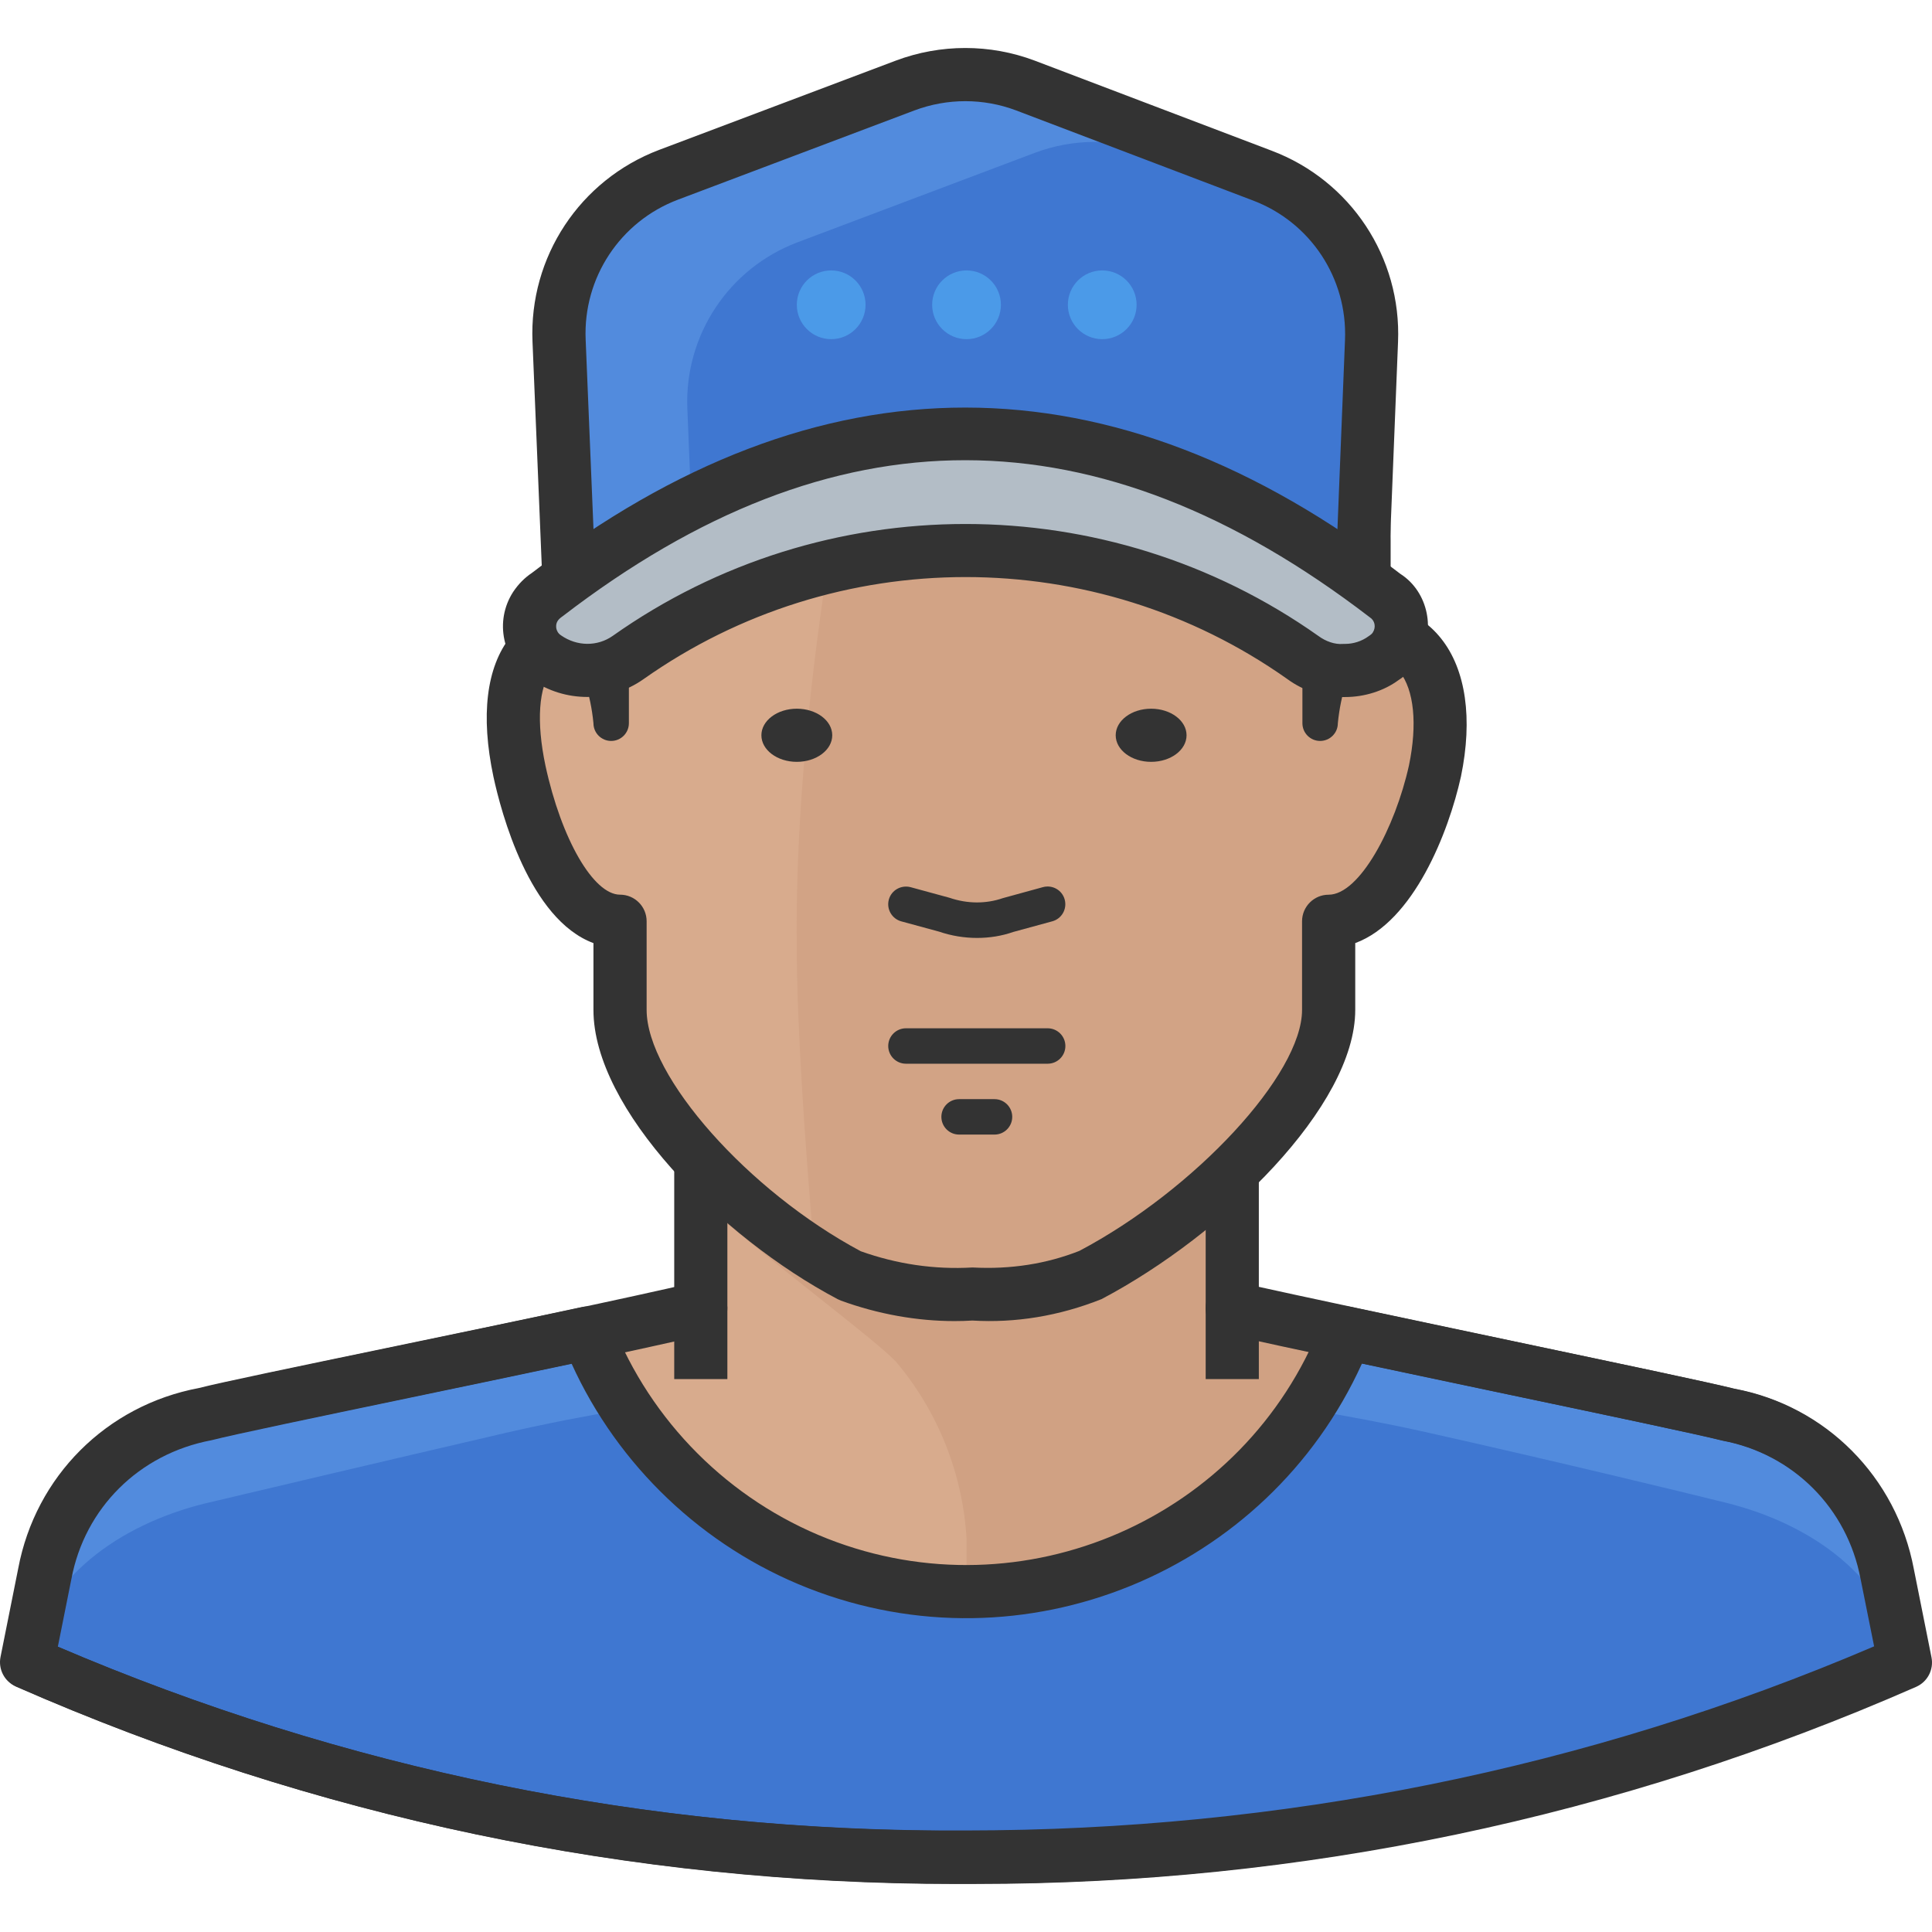 <?xml version="1.0" encoding="iso-8859-1"?>
<!-- Generator: Adobe Illustrator 19.0.0, SVG Export Plug-In . SVG Version: 6.00 Build 0)  -->
<svg version="1.1" id="Capa_1" xmlns="http://www.w3.org/2000/svg" xmlns:xlink="http://www.w3.org/1999/xlink" x="0px" y="0px"
	 viewBox="0 0 511.993 511.993" style="enable-background:new 0 0 511.993 511.993;" xml:space="preserve">
<g>
	<path style="fill:#D8AB8D;" d="M499.978,417.098c-4.037-21.445-20.807-38.215-42.252-42.252
		c-12.488-3.099-44.224-10.798-79.809-18.779c-80.344-18.29-163.778-18.29-244.122,0c-34.365,7.981-65.725,15.398-79.997,18.779
		c-21.445,4.037-38.215,20.807-42.252,42.252l-4.695,23.473c78.504,34.449,163.365,52.045,249.099,51.641
		c85.537,0.319,170.2-17.276,248.535-51.641L499.978,417.098z"/>
	<path style="fill:#D8AB8D;" d="M326.557,309.121h-140.84v33.238c10.516,32.675,24.318,41.313,70.42,88.917
		c46.102-47.604,59.904-56.336,70.42-88.917V309.121z"/>
</g>
<path style="fill:#D0A183;" d="M326.557,346.678v-37.557h-140.84v9.389c28.168,23.473,45.163,35.773,51.641,42.252
	c11.173,13.211,17.755,29.68,18.779,46.947v23.567C319.797,443.013,425.99,367.147,326.557,346.678z"/>
<g>
	<rect x="178.675" y="309.13" style="fill:#333333;" width="14.084" height="56.336"/>
	<rect x="319.515" y="309.13" style="fill:#333333;" width="14.084" height="56.336"/>
</g>
<path style="fill:#528BDD;" d="M499.978,417.098c-4.037-21.445-20.807-38.215-42.252-42.252
	c-12.488-3.099-44.224-10.798-79.809-18.779c-6.854-1.502-13.802-2.911-20.75-4.131c-20.976,55.82-83.236,84.072-139.056,63.096
	c-29.144-10.948-52.139-33.952-63.096-63.096c-7.042,1.314-14.084,2.723-21.032,4.319c-34.365,7.981-65.725,15.398-79.997,18.779
	c-21.445,4.037-38.215,20.807-42.252,42.252l-4.695,23.473c78.504,34.449,163.365,52.045,249.099,51.641
	c85.537,0.319,170.2-17.276,248.535-51.641L499.978,417.098z"/>
<path style="fill:#3F77D1;" d="M457.726,398.319c-12.488-3.098-44.224-10.798-79.809-18.779
	c-10.516-2.347-21.126-4.319-31.736-6.103c-32.835,49.782-99.809,63.519-149.591,30.684c-12.197-8.047-22.638-18.488-30.684-30.684
	c-10.704,1.784-21.314,3.85-31.924,6.291c-34.365,7.981-65.725,15.398-79.997,18.779c-22.347,5.634-42.44,19.624-46.947,42.252
	c78.504,34.449,163.365,52.045,249.099,51.641c85.537,0.319,170.2-17.276,248.535-51.641
	C500.166,417.943,480.073,403.953,457.726,398.319z"/>
<g>
	<path style="fill:#333333;" d="M253.405,499.273c-86.156,0-169.909-17.577-248.92-52.242c-3.033-1.333-4.723-4.582-4.075-7.831
		l4.695-23.473c4.591-24.393,23.379-43.191,47.857-47.792c6.066-1.559,27.614-6.066,52.552-11.258
		c28.318-5.915,60.42-12.61,78.607-16.844c3.803-0.911,7.568,1.474,8.45,5.267c0.883,3.784-1.474,7.577-5.267,8.45
		c-18.347,4.272-50.524,10.986-78.917,16.91c-24.778,5.174-46.177,9.633-52.392,11.22c-19.173,3.624-33.548,17.999-37.069,36.731
		l-3.596,17.971c75.687,32.384,155.76,48.806,238.123,48.806c1.728,0,3.455-0.009,5.183-0.009
		c82.485,0,162.576-16.403,238.282-48.796l-3.577-17.887c-3.54-18.816-17.915-33.191-36.647-36.712
		c-6.704-1.652-32.356-7.061-59.519-12.788c-26.196-5.53-54.74-11.549-72.166-15.427c-3.793-0.845-6.188-4.61-5.343-8.413
		c0.854-3.803,4.667-6.169,8.413-5.343c17.38,3.868,45.867,9.878,72.007,15.398c28.468,6.009,53.059,11.183,59.613,12.816
		c24.074,4.516,42.872,23.304,47.482,47.782l4.676,23.389c0.648,3.249-1.042,6.497-4.075,7.831
		c-79.021,34.665-162.82,52.233-249.08,52.233C256.945,499.264,255.18,499.273,253.405,499.273z"/>
	<path style="fill:#333333;" d="M253.123,499.18c-86.156,0-169.9-17.577-248.911-52.242c-3.033-1.333-4.723-4.582-4.075-7.831
		l4.695-23.473c4.591-24.393,23.379-43.191,47.857-47.792c5.896-1.512,26.008-5.681,49.294-10.516
		c17.004-3.53,35.783-7.418,52.223-10.948c3.361-0.742,6.77,1.108,8.028,4.31c10.225,26.046,31.032,46.853,57.078,57.078
		c51.82,20.337,110.503-5.277,130.84-57.078c1.258-3.202,4.629-5.08,8.028-4.31c14.356,3.07,30.403,6.45,45.472,9.615
		c26.684,5.615,49.726,10.45,55.848,12.047c23.999,4.497,42.778,23.267,47.397,47.717l4.685,23.342
		c0.648,3.249-1.042,6.497-4.075,7.831c-79.021,34.665-162.82,52.233-249.08,52.233C256.663,499.17,254.898,499.18,253.123,499.18z
		 M15.066,436.29c76.579,32.769,157.309,49.294,241.043,48.796c82.983-0.047,164.154-16.112,240.545-48.796l-3.577-17.802
		c-0.009-0.028-0.009-0.056-0.019-0.085c-3.521-18.732-17.896-33.107-36.628-36.628c-6.281-1.615-30.281-6.666-55.679-12
		c-13.117-2.76-26.985-5.671-39.83-8.413c-25.07,55.294-89.584,81.959-146.755,59.51c-27.821-10.92-50.393-32.421-62.702-59.519
		c-15.032,3.202-31.52,6.619-46.627,9.756c-23.117,4.798-43.078,8.939-49.106,10.469c-19.173,3.624-33.548,17.999-37.069,36.731
		L15.066,436.29z"/>
</g>
<path style="fill:#D8AB8D;" d="M361.486,166.779v-23.473c0-59.716-30.891-100.935-103.283-100.935S154.92,83.589,154.92,143.305
	v23.473c-18.028,0.469-21.502,17.558-17.276,37.557c3.568,16.525,12.582,39.811,26.666,39.811v23.473
	c0,21.595,29.858,53.989,60.937,70.42c10.507,3.84,21.689,5.502,32.863,4.882c10.403,0.62,20.826-1.052,30.515-4.882
	c31.173-16.431,63.472-48.825,63.472-70.42v-23.473c14.084,0,24.506-23.286,28.168-39.811
	C384.396,184.337,379.419,167.248,361.486,166.779z"/>
<path style="fill:#D2A385;" d="M361.486,166.779v-23.473c0-59.716-30.891-100.935-103.283-100.935c-5.634,0-10.986,0-16.15,0.845
	c-18.779,68.354-31.736,148.257-30.891,208.349c0,19.436,2.066,50.796,4.695,81.03c3.098,1.972,6.197,3.85,9.389,5.54
	c10.507,3.84,21.689,5.502,32.863,4.882c10.403,0.62,20.826-1.052,30.515-4.882c31.173-16.431,63.472-48.824,63.472-70.42v-23.473
	c14.084,0,24.506-23.286,28.168-39.811C384.396,184.337,379.419,167.248,361.486,166.779z"/>
<g>
	<ellipse style="fill:#333333;" cx="211.163" cy="194.853" rx="9.389" ry="7.042"/>
	<path style="fill:#333333;" d="M252.973,350.096c-9.953,0-20.243-1.822-30.13-5.427c-0.3-0.113-0.592-0.244-0.883-0.394
		c-31.107-16.45-64.692-50.43-64.692-76.645V249.93c-17.013-6.328-24.469-34.665-26.506-44.102
		c-3.427-16.206-1.878-29.004,4.488-37.06c2.366-2.995,6.328-6.46,12.629-8.094v-17.361c0-69.631,39.182-107.977,110.325-107.977
		s110.325,38.346,110.325,107.977v17.351c5.436,1.38,10,4.291,13.408,8.591c6.535,8.234,8.394,21.21,5.23,36.515
		c-3.277,14.807-12.544,38.459-28.018,44.158v17.699c0,25.454-34.9,59.603-67.228,76.645c-11.267,4.497-22.863,6.366-34.224,5.681
		C256.128,350.049,254.551,350.096,252.973,350.096z M228.11,331.589c9.54,3.408,19.52,4.892,29.614,4.3
		c10.084,0.545,19.614-0.958,28.318-4.394c30.553-16.159,59.012-46.749,59.012-63.876v-23.473c0-3.887,3.155-7.042,7.042-7.042
		c8.197,0,17.624-17.727,21.295-34.29c2.253-10.892,1.361-19.971-2.488-24.825c-2.141-2.695-5.286-4.066-9.596-4.178
		c-3.812-0.094-6.854-3.221-6.854-7.042v-23.473c0-42.834-16.694-93.893-96.241-93.893s-96.241,51.059-96.241,93.893v23.473
		c0,3.821-3.042,6.939-6.854,7.042c-4.056,0.103-6.939,1.305-8.807,3.671c-3.577,4.526-4.216,13.784-1.765,25.389
		c4.206,19.502,12.713,34.224,19.774,34.224c3.887,0,7.042,3.155,7.042,7.042v23.473
		C171.352,285.309,198.355,315.703,228.11,331.589z"/>
	<path style="fill:#333333;" d="M150.32,170.065c3.84,6.61,6.216,13.981,6.948,21.595l0,0c0,2.591,2.103,4.695,4.695,4.695
		s4.695-2.103,4.695-4.695l0,0v-44.13L150.32,170.065z"/>
	<path style="fill:#333333;" d="M361.486,170.065c-3.84,6.61-6.216,13.981-6.948,21.595l0,0c0,2.591-2.103,4.695-4.695,4.695
		s-4.695-2.103-4.695-4.695l0,0v-44.13L361.486,170.065z"/>
</g>
<path style="fill:#528BDD;" d="M151.071,160.769c22.44-20.375,61.031-33.895,104.785-33.895s82.344,13.427,104.785,33.895
	l2.817-70.42c0.798-19.342-10.901-37.022-29.013-43.848l-62.721-23.849c-10.263-3.85-21.567-3.85-31.83,0l-62.721,23.661
	c-18.131,6.864-29.821,24.572-29.013,43.942L151.071,160.769z"/>
<path style="fill:#3F77D1;" d="M353.88,155.23l6.854,2.629l2.817-67.603c0.366-11.934-4.028-23.511-12.206-32.205l-45.257-17.558
	c-10.263-3.85-21.567-3.85-31.83,0l-63.002,23.755c-18.131,6.882-29.849,24.562-29.107,43.942l1.314,32.393
	c22.901-9.267,47.407-13.924,72.11-13.708C290.512,125.766,324.905,135.691,353.88,155.23z"/>
<path style="fill:#333333;" d="M151.071,167.811c-0.92,0-1.84-0.178-2.723-0.545c-2.526-1.052-4.206-3.474-4.319-6.206
	l-2.911-70.514c-0.939-22.44,12.554-42.862,33.557-50.824l62.73-23.661c11.868-4.451,24.938-4.46,36.787,0l62.758,23.858
	c20.976,7.906,34.468,28.29,33.539,50.721l-2.817,70.411c-0.113,2.742-1.784,5.164-4.319,6.216
	c-2.516,1.052-5.427,0.554-7.455-1.296c-22.018-20.074-59.416-32.055-100.043-32.055c-40.534,0-77.941,11.99-100.053,32.065
	C154.479,167.182,152.789,167.811,151.071,167.811z M255.818,26.812c-4.554,0-9.117,0.817-13.455,2.441l-62.702,23.661
	c-15.314,5.793-25.145,20.694-24.459,37.06l2.347,56.787c24.891-17.023,60.495-26.919,98.316-26.919
	c37.877,0,73.471,9.878,98.306,26.882l2.263-56.646c0.667-16.356-9.164-31.21-24.459-36.975l-62.739-23.858
	C264.907,27.619,260.363,26.812,255.818,26.812z"/>
<path style="fill:#B3BDC6;" d="M356.04,177.67c-3.84,0.085-7.605-1.108-10.704-3.38c-53.622-37.942-125.338-37.942-178.961,0
	c-6.46,4.507-15.042,4.507-21.502,0c-4.582-2.939-5.906-9.042-2.967-13.624c0.019-0.028,0.038-0.056,0.056-0.085
	c0.77-1.145,1.765-2.141,2.911-2.911c74.457-57.181,147.506-57.181,221.964,0c4.582,2.939,5.906,9.042,2.967,13.624
	c-0.019,0.028-0.038,0.056-0.056,0.085c-0.742,1.174-1.737,2.169-2.911,2.911C363.711,176.581,359.918,177.773,356.04,177.67z"/>
<path style="fill:#333333;" d="M356.444,184.722c-0.254,0-0.516,0-0.751,0c-5.192,0-10.338-1.681-14.516-4.751
	c-51.003-36.074-119.648-36.074-170.736,0.075c-8.882,6.206-20.769,6.197-29.605,0.019c-3.568-2.291-6.197-6.066-7.155-10.469
	c-0.958-4.404-0.15-8.929,2.3-12.723c1.418-2.122,3.042-3.746,4.958-5.033c76.129-58.486,153.685-58.486,230.189,0.254
	c7.352,4.704,9.624,15.183,4.591,23.013c-1.324,2.084-3.08,3.85-5.117,5.136C366.791,183.06,361.655,184.722,356.444,184.722z
	 M356.04,170.638c0.141,0,0.272,0,0.413,0c2.225,0,4.441-0.714,6.225-2.028c0.685-0.451,0.93-0.695,1.117-0.986
	c0.93-1.437,0.545-3.183-0.77-4.019c-72.279-55.472-142.079-55.472-213.861-0.338c-0.751,0.526-1.099,0.864-1.361,1.258
	c-0.526,0.817-0.451,1.662-0.357,2.084c0.094,0.423,0.376,1.221,1.23,1.765c4.253,2.976,9.652,2.967,13.671,0.16
	c55.913-39.567,131.113-39.567,187.064,0.019c1.925,1.418,4.319,2.272,6.479,2.094C355.946,170.638,355.993,170.638,356.04,170.638z
	"/>
<g>
	<circle style="fill:#4B9AE8;" cx="220.27" cy="80.772" r="9.108"/>
	<circle style="fill:#4B9AE8;" cx="256.137" cy="80.772" r="9.108"/>
	<circle style="fill:#4B9AE8;" cx="292.099" cy="80.772" r="9.108"/>
</g>
<g>
	<ellipse style="fill:#333333;" cx="305.056" cy="194.853" rx="9.389" ry="7.042"/>
	<path style="fill:#333333;" d="M277.639,281.892h-37.557c-2.591,0-4.695-2.103-4.695-4.695c0-2.591,2.103-4.695,4.695-4.695h37.557
		c2.591,0,4.695,2.103,4.695,4.695C282.334,279.789,280.24,281.892,277.639,281.892z"/>
	<path style="fill:#333333;" d="M258.926,248.56c-3.371,0-6.788-0.554-10.037-1.662l-10.047-2.732
		c-2.498-0.685-3.972-3.267-3.296-5.765s3.258-3.944,5.765-3.296l10.328,2.817c4.751,1.624,9.69,1.624,14.14,0.085l10.61-2.911
		c2.535-0.676,5.089,0.798,5.765,3.296c0.676,2.507-0.789,5.089-3.296,5.765l-10.328,2.817
		C265.508,248.034,262.231,248.56,258.926,248.56z"/>
	<path style="fill:#333333;" d="M263.555,300.67h-9.389c-2.591,0-4.695-2.103-4.695-4.695c0-2.591,2.103-4.695,4.695-4.695h9.389
		c2.591,0,4.695,2.103,4.695,4.695C268.25,298.567,266.146,300.67,263.555,300.67z"/>
</g>
<g>
</g>
<g>
</g>
<g>
</g>
<g>
</g>
<g>
</g>
<g>
</g>
<g>
</g>
<g>
</g>
<g>
</g>
<g>
</g>
<g>
</g>
<g>
</g>
<g>
</g>
<g>
</g>
<g>
</g>
</svg>
